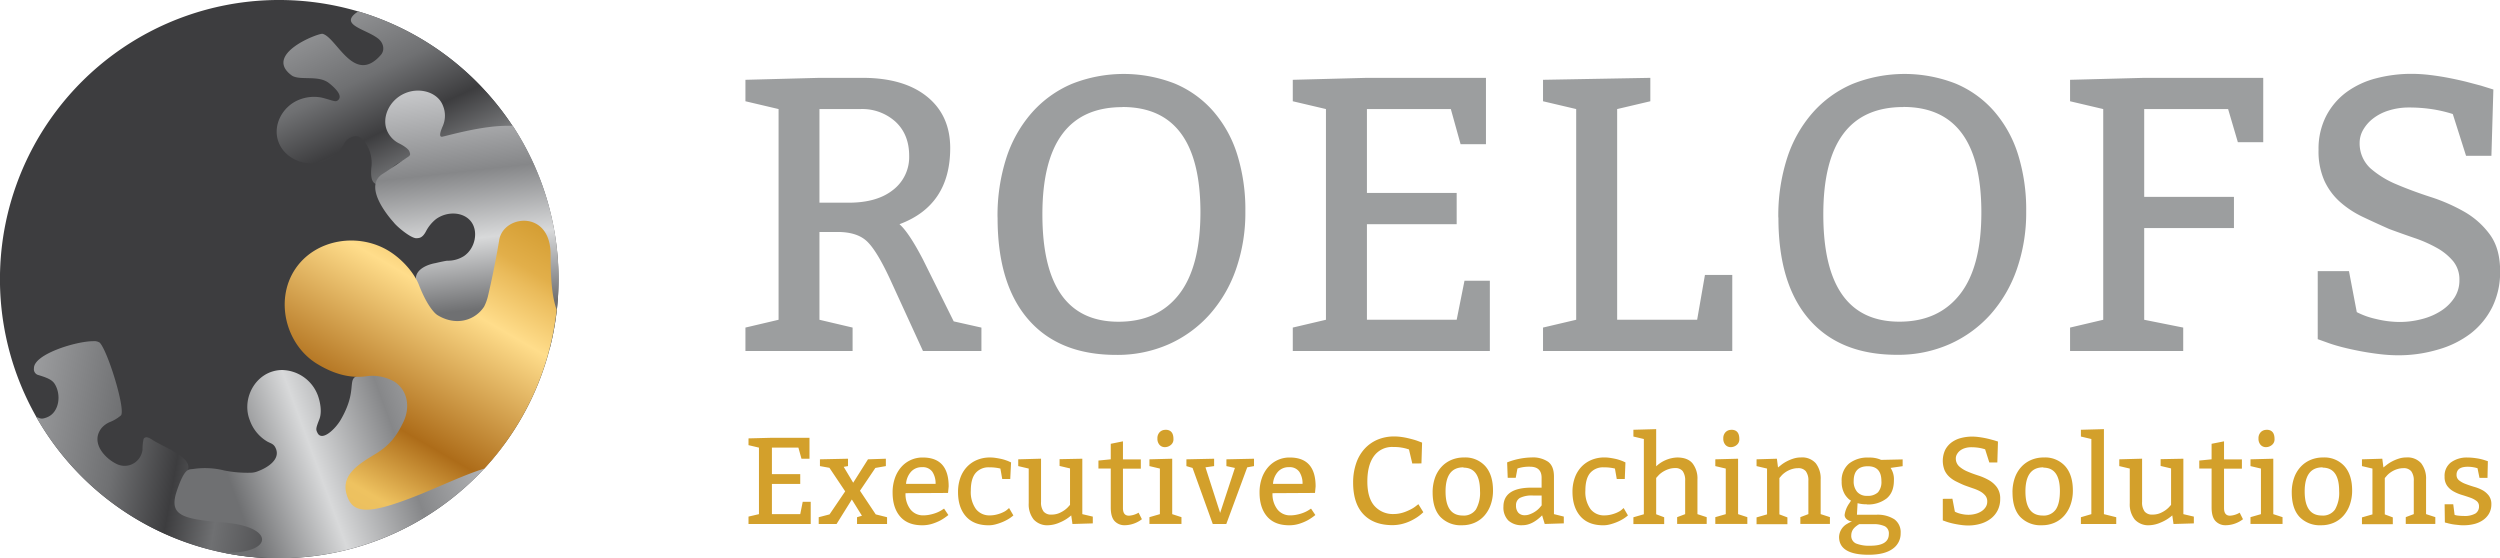 <svg id="logo" xmlns="http://www.w3.org/2000/svg" xmlns:xlink="http://www.w3.org/1999/xlink" viewBox="0 0 829.82 185.29"><defs><style>.cls-1{fill:#d3a02b}.cls-2{fill:#9c9e9f}.cls-3{fill:#3d3d3f}.cls-4{fill:url(#linear-gradient)}.cls-5{fill:url(#linear-gradient-2)}.cls-6{fill:url(#linear-gradient-3)}.cls-7{fill:url(#linear-gradient-4)}.cls-8{fill:url(#linear-gradient-5)}</style><linearGradient id="linear-gradient" x1="-76.58" y1="227.15" x2="-75.58" y2="227.15" gradientTransform="matrix(93.02 16.4 16.4 -93.02 3406.18 22527.05)" gradientUnits="userSpaceOnUse"><stop offset="0" stop-color="#9b9c9e"/><stop offset=".33" stop-color="#6f7072"/><stop offset=".55" stop-color="#3d3d3f"/><stop offset=".72" stop-color="#6f7072"/><stop offset="1" stop-color="#444446"/><stop offset="1" stop-color="#ececed"/></linearGradient><linearGradient id="linear-gradient-2" x1="-76.58" y1="227.08" x2="-75.58" y2="227.08" gradientTransform="scale(84.73 -84.73) rotate(-64.57 -217.34 51.903)" gradientUnits="userSpaceOnUse"><stop offset="0" stop-color="#9b9c9e"/><stop offset=".33" stop-color="#6f7072"/><stop offset=".55" stop-color="#3d3d3f"/><stop offset=".72" stop-color="#6f7072"/><stop offset="1" stop-color="#ececed"/></linearGradient><linearGradient id="linear-gradient-3" x1="-76.58" y1="227.31" x2="-75.58" y2="227.31" gradientTransform="scale(120.83 -120.83) rotate(20.002 610.473 331.223)" gradientUnits="userSpaceOnUse"><stop offset="0" stop-color="#6f7072"/><stop offset=".25" stop-color="#6f7072"/><stop offset=".49" stop-color="#d8d9da"/><stop offset=".72" stop-color="#868789"/><stop offset="1" stop-color="#c5c6c8"/></linearGradient><linearGradient id="linear-gradient-4" x1="-76.58" y1="227.23" x2="-75.58" y2="227.23" gradientTransform="scale(-97.8 97.8) rotate(-83.57 -165.52 72.333)" xlink:href="#linear-gradient-3"/><linearGradient id="linear-gradient-5" x1="-76.58" y1="227.37" x2="-75.58" y2="227.37" gradientTransform="scale(168.18 -168.18) rotate(60 159.874 179.9)" gradientUnits="userSpaceOnUse"><stop offset="0" stop-color="#e0b457"/><stop offset=".24" stop-color="#eec260"/><stop offset=".38" stop-color="#ad6c19"/><stop offset=".65" stop-color="#ffdd8b"/><stop offset=".75" stop-color="#eabb5b"/><stop offset=".78" stop-color="#e2af4a"/><stop offset="1" stop-color="#bf8310"/></linearGradient></defs><title>logo</title><g id="slogan"><path class="cls-1" d="M265.01 148.58h-8.79v8.79h9.4v3.27h-9.4v10.02h9.4l.82-4.09h2.66v7.36h-20.65v-2.46l3.47-.81v-22.08l-3.47-.82v-2.25l7.77-.2h12.47v6.95h-2.66l-1.02-3.68zM281.48 152.26v2.45l-1.43.25 3.15 5.27 4.91-7.77 5.93-.2v2.45l-3.48.61-5.11 7.57 5.23 7.85 3.76.94v2.25h-9.97v-2.25l1.63-.49-3.35-5.4-5.07 8.14h-5.93v-2.25l3.6-.94 5.19-7.65-5.23-7.81-3.15-.57v-2.25l9.32-.2zM314.68 163.62l-14.11.08a8.28 8.28 0 0 0 1.61 5.36 5.26 5.26 0 0 0 4.31 2 10 10 0 0 0 1.8-.16 14.66 14.66 0 0 0 1.7-.41 11.34 11.34 0 0 0 1.45-.55 10 10 0 0 0 1.1-.59l.82-.53 1.43 2.13a18.11 18.11 0 0 1-2.55 1.74 16.17 16.17 0 0 1-2.74 1.15 11 11 0 0 1-3.41.51q-4.82 0-7.32-2.92t-2.49-8a14.16 14.16 0 0 1 .74-4.66 11 11 0 0 1 2.06-3.66 9.34 9.34 0 0 1 7.22-3.25q8.59 0 8.59 9.61zm-13.94-3h9.81a7 7 0 0 0-1.06-4 3.86 3.86 0 0 0-3.43-1.55 4.71 4.71 0 0 0-3.72 1.58 6.74 6.74 0 0 0-1.6 4M335.33 159h-2.66l-.61-3.47a14.91 14.91 0 0 0-3.68-.41 5.62 5.62 0 0 0-4.54 1.88q-1.6 1.88-1.6 5.85a9.64 9.64 0 0 0 1.68 6.09 5.6 5.6 0 0 0 4.66 2.13 8.76 8.76 0 0 0 1.7-.16 11.24 11.24 0 0 0 1.59-.43 9.74 9.74 0 0 0 1.37-.59 5.1 5.1 0 0 0 1-.65l.7-.61 1.43 2.45-.45.37a10.75 10.75 0 0 1-1.35.92 14.65 14.65 0 0 1-1.9.94 17.58 17.58 0 0 1-2.21.74 8.91 8.91 0 0 1-2.27.31q-5 0-7.61-3t-2.58-8.1a13.63 13.63 0 0 1 .76-4.64 10.34 10.34 0 0 1 2.15-3.6 9.74 9.74 0 0 1 3.35-2.33 11 11 0 0 1 4.38-.84 11.84 11.84 0 0 1 1.68.12q.86.12 1.68.29a13.51 13.51 0 0 1 1.51.39c.46.15.86.29 1.19.43l.9.41zM359.25 152.26v18.4l3.48.82v2.25l-6.75.2-.41-2.86a13.54 13.54 0 0 1-3.88 2.39 10.18 10.18 0 0 1-3.68.88 6.08 6.08 0 0 1-4.91-1.92 8.07 8.07 0 0 1-1.64-5.4v-11.49l-3.48-.82v-2.25l7.57-.21v14.35a5 5 0 0 0 .86 3.21 3.19 3.19 0 0 0 2.62 1 6.55 6.55 0 0 0 3.23-.82 8.4 8.4 0 0 0 2.17-1.59l.74-.82v-12.1l-3.47-.82v-2.25zM372.74 146.49v6h5.93v3.07h-5.93v13.12q0 2.49 2 2.49a7 7 0 0 0 3.19-1l1.1 2.17a9.56 9.56 0 0 1-5.72 2A4.48 4.48 0 0 1 370 173q-1.31-1.37-1.31-4.56v-12.91h-4.09v-2.66l4.09-.41v-5.15zM389.09 152.26v18.4l3.07 1v2.25h-10.63v-2.25l3.47-1v-15.13l-3.47-.82v-2.25zm-2.25-9.61q2.66 0 2.66 3.07a2.34 2.34 0 0 1-.9 2 3.08 3.08 0 0 1-1.92.7 2.33 2.33 0 0 1-1.8-.76 3 3 0 0 1-.7-2.11 2.84 2.84 0 0 1 .76-2.11 2.58 2.58 0 0 1 1.9-.76M403 152.26v2.45l-2.87.41 4.87 15.13 4.9-14.93-2.82-.61v-2.25l9.16-.2v2.45l-2.25.41-6.95 18.81h-4.49l-6.71-18.61-2.04-.61v-2.25l9.2-.2zM436.48 163.62l-14.1.08a8.28 8.28 0 0 0 1.61 5.36 5.26 5.26 0 0 0 4.31 2 10 10 0 0 0 1.8-.16 14.59 14.59 0 0 0 1.7-.41 11.3 11.3 0 0 0 1.45-.55 10.11 10.11 0 0 0 1.1-.59l.82-.53 1.43 2.13a18.17 18.17 0 0 1-2.55 1.74 16.25 16.25 0 0 1-2.74 1.15 11 11 0 0 1-3.42.51q-4.82 0-7.32-2.92t-2.49-8a14.19 14.19 0 0 1 .74-4.66 11 11 0 0 1 2.07-3.66 9.34 9.34 0 0 1 7.22-3.25q8.58 0 8.58 9.61zm-13.94-3h9.81a7 7 0 0 0-1.06-4 3.87 3.87 0 0 0-3.44-1.55 4.72 4.72 0 0 0-3.72 1.58 6.74 6.74 0 0 0-1.59 4M468.78 153.85l-1.1-4.66a15.08 15.08 0 0 0-5.23-.82 7.41 7.41 0 0 0-6.38 3q-2.21 3-2.21 8.46t2.39 8.13a8.18 8.18 0 0 0 6.4 2.66 10.17 10.17 0 0 0 1.94-.2 11.37 11.37 0 0 0 2-.59 18.43 18.43 0 0 0 1.8-.82 9.36 9.36 0 0 0 1.35-.84l1.06-.82 1.64 2.66a13.43 13.43 0 0 1-2.07 1.68 16.83 16.83 0 0 1-2.49 1.37 14.91 14.91 0 0 1-2.76.92 13 13 0 0 1-2.9.33q-6.25 0-9.67-3.62t-3.41-10.57a19.44 19.44 0 0 1 1-6.3 13.53 13.53 0 0 1 2.76-4.8 12.35 12.35 0 0 1 4.31-3.07 14.16 14.16 0 0 1 5.66-1.08 16.55 16.55 0 0 1 2.07.14q1.12.14 2.21.39t2 .51a16 16 0 0 1 1.57.51l1.31.49-.21 6.91zM475.53 163.42a14.24 14.24 0 0 1 .76-4.76 10.45 10.45 0 0 1 2.15-3.66 9.53 9.53 0 0 1 3.29-2.33 10.5 10.5 0 0 1 4.19-.82 8.94 8.94 0 0 1 7.11 2.9q2.54 2.9 2.54 8.06a14 14 0 0 1-.74 4.64 11.06 11.06 0 0 1-2.06 3.64 9.26 9.26 0 0 1-3.23 2.39 10.14 10.14 0 0 1-4.23.86 9.31 9.31 0 0 1-7.22-2.78q-2.56-2.78-2.56-8.14m10.22-8.3q-5.93 0-5.93 8t5.72 8a4.86 4.86 0 0 0 4.35-2 11.11 11.11 0 0 0 1.37-6.13q0-7.77-5.52-7.77M500.26 153.48a23.5 23.5 0 0 1 8.1-1.64 9 9 0 0 1 5.52 1.45q1.92 1.45 1.92 4.89v12.47l3.27.82v2.25l-6.34.2-.86-2.86q-3.27 3.27-6.46 3.27a6.5 6.5 0 0 1-4.78-1.59 6.14 6.14 0 0 1-1.6-4.54q0-6.34 9.4-6.34h3.27v-3.27q0-3.68-3.89-3.68a12.35 12.35 0 0 0-3.64.45l-.49.16-.57 3.07h-2.66zm11.45 11h-2.86a8.74 8.74 0 0 0-4.35.8 2.7 2.7 0 0 0-1.29 2.47 3.51 3.51 0 0 0 .76 2.43 2.79 2.79 0 0 0 2.19.84 4.33 4.33 0 0 0 1.41-.24 9 9 0 0 0 1.39-.61 8.07 8.07 0 0 0 1.2-.8 7.31 7.31 0 0 0 .86-.8l.7-.82zM539.31 159h-2.66l-.61-3.47a14.92 14.92 0 0 0-3.68-.41 5.62 5.62 0 0 0-4.54 1.88q-1.59 1.88-1.59 5.85a9.65 9.65 0 0 0 1.68 6.09 5.6 5.6 0 0 0 4.66 2.13 8.74 8.74 0 0 0 1.7-.16 11.34 11.34 0 0 0 1.6-.43 9.67 9.67 0 0 0 1.37-.59 5.11 5.11 0 0 0 1-.65l.69-.61 1.43 2.45-.45.37a10.92 10.92 0 0 1-1.35.92 14.59 14.59 0 0 1-1.9.94 17.48 17.48 0 0 1-2.21.74 8.92 8.92 0 0 1-2.27.31q-5 0-7.61-3t-2.62-8.11a13.66 13.66 0 0 1 .76-4.64 10.34 10.34 0 0 1 2.15-3.6 9.76 9.76 0 0 1 3.35-2.33 11 11 0 0 1 4.37-.84 11.83 11.83 0 0 1 1.68.12q.86.12 1.67.29a13.66 13.66 0 0 1 1.51.39q.69.23 1.19.43l.9.41zM549.73 142.44v12.35a10.79 10.79 0 0 1 6.95-2.94q3.48 0 5.11 1.94a8.17 8.17 0 0 1 1.64 5.42v11.45l3.07 1v2.25h-9.81v-2.25l2.66-1v-11.04a5.25 5.25 0 0 0-.82-3.25 3.07 3.07 0 0 0-2.58-1 6.34 6.34 0 0 0-1.68.22 8.76 8.76 0 0 0-2.86 1.39 6.54 6.54 0 0 0-.94.84l-.74.82v12.06l2.66 1v2.25h-10.22v-2.25l3.47-1v-24.98l-3.47-.82v-2.25zM576.92 152.26v18.4l3.07 1v2.25h-10.63v-2.25l3.47-1v-15.13l-3.47-.82v-2.25zm-2.25-9.61q2.66 0 2.66 3.07a2.34 2.34 0 0 1-.9 2 3.08 3.08 0 0 1-1.92.7 2.33 2.33 0 0 1-1.8-.76 3 3 0 0 1-.7-2.11 2.84 2.84 0 0 1 .76-2.11 2.58 2.58 0 0 1 1.9-.76M589.8 152.26l.37 2.9 1.14-.9a11.89 11.89 0 0 1 1.74-1.11 13.73 13.73 0 0 1 2.21-.92 8.18 8.18 0 0 1 2.52-.39 6 6 0 0 1 4.93 1.94 8.24 8.24 0 0 1 1.62 5.42v11.45l3.07 1v2.25h-9.81v-2.25l2.66-1v-11a5.06 5.06 0 0 0-.86-3.25 3.19 3.19 0 0 0-2.62-1 6.55 6.55 0 0 0-1.7.23 7.69 7.69 0 0 0-1.55.59 8 8 0 0 0-1.27.8 7 7 0 0 0-.92.84l-.7.82v12.06l2.66 1v2.25h-10.24v-2.25l3.48-1v-15.21l-3.48-.82v-2.25zM619.65 167.39a11.08 11.08 0 0 1-3.07-.37l-.21 3.84h6.34a10.31 10.31 0 0 1 6.09 1.51 5.28 5.28 0 0 1 2.08 4.58 6.14 6.14 0 0 1-2.7 5.25q-2.7 1.94-7.93 1.94-9.81 0-9.81-5.93a5.19 5.19 0 0 1 2.74-4.37 8.29 8.29 0 0 1 1.55-.74 3.29 3.29 0 0 1-1.78-.78 1.84 1.84 0 0 1-.67-1.39 8.61 8.61 0 0 1 1.59-3.92l.53-.86a3.17 3.17 0 0 1-1-.74 7.56 7.56 0 0 1-1-1.23 8 8 0 0 1-1.1-4.37 7.31 7.31 0 0 1 2.43-5.93 9.87 9.87 0 0 1 6.56-2 9.5 9.5 0 0 1 3.64.57l.45.2 7.16-.16v2.25l-4 .57a6.76 6.76 0 0 1 1.1 4.13q0 4-2.41 6a10.06 10.06 0 0 1-6.58 2m2 6.54h-4.5a4.87 4.87 0 0 0-.8.51 5.73 5.73 0 0 0-.92.8 3.49 3.49 0 0 0-.94 2.37 2.75 2.75 0 0 0 1.58 2.74 11.76 11.76 0 0 0 4.76.74q6.13 0 6.13-3.89a2.64 2.64 0 0 0-1.33-2.57 8.88 8.88 0 0 0-4-.7m-1.64-19.22q-4.7 0-4.7 4.91a5.29 5.29 0 0 0 1.14 3.58 4.13 4.13 0 0 0 3.31 1.33 4.84 4.84 0 0 0 3.62-1.17 5.24 5.24 0 0 0 1.13-3.74q0-4.91-4.5-4.91M648.06 165.55l.82 4.29a8.15 8.15 0 0 0 2 .72 10.6 10.6 0 0 0 2.49.31 9.15 9.15 0 0 0 2.37-.31 6.69 6.69 0 0 0 2-.88 4.68 4.68 0 0 0 1.37-1.37 3.3 3.3 0 0 0 .51-1.82 3 3 0 0 0-.65-2 6 6 0 0 0-1.7-1.39 14.11 14.11 0 0 0-2.35-1c-.87-.3-1.76-.61-2.66-.94s-1.87-.82-2.76-1.25a10.19 10.19 0 0 1-2.37-1.55 6.76 6.76 0 0 1-1.65-2.23 8.56 8.56 0 0 1 .18-6.79 7.29 7.29 0 0 1 2.13-2.5 9.08 9.08 0 0 1 3.11-1.45 14.59 14.59 0 0 1 3.74-.47 16.14 16.14 0 0 1 1.92.12q1 .12 2 .31t1.84.41l1.47.39 1.31.41-.21 6.95h-2.66l-1.39-4.37a14 14 0 0 0-2.27-.53 16.18 16.18 0 0 0-2.31-.16 7 7 0 0 0-2.15.31 5.13 5.13 0 0 0-1.63.84 4.05 4.05 0 0 0-1 1.19 2.73 2.73 0 0 0-.37 1.35 3.54 3.54 0 0 0 1.15 2.7 9.94 9.94 0 0 0 2.74 1.68q1.63.7 3.54 1.31a18.68 18.68 0 0 1 3.52 1.53 8.58 8.58 0 0 1 2.7 2.39 6.32 6.32 0 0 1 1.08 3.84 8.3 8.3 0 0 1-.82 3.76 8 8 0 0 1-2.25 2.76 10.19 10.19 0 0 1-3.39 1.72 14.46 14.46 0 0 1-4.21.59 16.63 16.63 0 0 1-1.94-.12q-1-.12-2-.31c-.67-.12-1.29-.26-1.86-.41s-1.05-.29-1.43-.43l-1.15-.41v-7.16zM668 163.42a14.26 14.26 0 0 1 .76-4.76 10.47 10.47 0 0 1 2.15-3.66 9.54 9.54 0 0 1 3.29-2.33 10.5 10.5 0 0 1 4.19-.82 8.94 8.94 0 0 1 7.11 2.9q2.54 2.9 2.54 8.06a14 14 0 0 1-.74 4.64 11.08 11.08 0 0 1-2.06 3.64 9.26 9.26 0 0 1-3.23 2.39 10.14 10.14 0 0 1-4.23.86 9.31 9.31 0 0 1-7.22-2.78q-2.55-2.78-2.55-8.14m10.22-8.3q-5.93 0-5.93 8t5.72 8a4.86 4.86 0 0 0 4.35-2q1.37-2 1.37-6.13 0-7.77-5.52-7.77M698.35 142.44v28.22l4.09 1.02v2.25h-11.73v-2.25l3.47-1.02v-24.94l-3.47-.82v-2.25l7.64-.21zM724.72 152.26v18.4l3.48.82v2.25l-6.75.2-.41-2.86a13.54 13.54 0 0 1-3.88 2.39 10.18 10.18 0 0 1-3.68.88 6.08 6.08 0 0 1-4.91-1.92 8.07 8.07 0 0 1-1.64-5.4v-11.49l-3.48-.82v-2.25l7.57-.21v14.35a5 5 0 0 0 .86 3.21 3.19 3.19 0 0 0 2.62 1 6.55 6.55 0 0 0 3.23-.82 8.4 8.4 0 0 0 2.17-1.59l.74-.82v-12.1l-3.47-.82v-2.25zM738.22 146.49v6h5.93v3.07h-5.93v13.12q0 2.49 2 2.49a7 7 0 0 0 3.19-1l1.1 2.17a9.56 9.56 0 0 1-5.72 2 4.48 4.48 0 0 1-3.39-1.37q-1.31-1.37-1.31-4.56v-12.88H730v-2.66l4.09-.41v-5.15zM754.57 152.26v18.4l3.07 1v2.25H747v-2.25l3.47-1v-15.13l-3.47-.82v-2.25zm-2.25-9.61q2.66 0 2.66 3.07a2.34 2.34 0 0 1-.9 2 3.08 3.08 0 0 1-1.92.7 2.33 2.33 0 0 1-1.8-.76 3 3 0 0 1-.7-2.11 2.84 2.84 0 0 1 .76-2.11 2.58 2.58 0 0 1 1.9-.76M760.7 163.42a14.24 14.24 0 0 1 .76-4.76 10.45 10.45 0 0 1 2.15-3.66 9.53 9.53 0 0 1 3.29-2.33 10.5 10.5 0 0 1 4.19-.82 8.94 8.94 0 0 1 7.11 2.9q2.54 2.9 2.54 8.06a14 14 0 0 1-.74 4.64 11.06 11.06 0 0 1-2.06 3.64 9.26 9.26 0 0 1-3.23 2.39 10.14 10.14 0 0 1-4.23.86 9.31 9.31 0 0 1-7.22-2.78q-2.56-2.78-2.56-8.14m10.22-8.3q-5.93 0-5.93 8t5.72 8a4.86 4.86 0 0 0 4.35-2 11.11 11.11 0 0 0 1.37-6.13q0-7.77-5.52-7.77M790.75 152.26l.37 2.9 1.15-.9a12 12 0 0 1 1.74-1.11 13.81 13.81 0 0 1 2.21-.92 8.19 8.19 0 0 1 2.52-.39 6 6 0 0 1 4.92 1.94 8.24 8.24 0 0 1 1.62 5.42v11.45l3.07 1v2.25h-9.81v-2.25l2.66-1v-11a5.06 5.06 0 0 0-.86-3.25 3.19 3.19 0 0 0-2.62-1 6.55 6.55 0 0 0-1.7.23 7.7 7.7 0 0 0-1.55.59 8.11 8.11 0 0 0-1.27.8 7.18 7.18 0 0 0-.92.84l-.7.82v12.06l2.66 1v2.25H784v-2.25l3.48-1v-15.21l-3.48-.82v-2.25zM811.44 167.38h2.86l.45 3.52a5.38 5.38 0 0 0 1.29.26 14.85 14.85 0 0 0 1.74.1 7.21 7.21 0 0 0 3.86-.8 2.71 2.71 0 0 0 1.21-2.43 2.12 2.12 0 0 0-.84-1.76 7.48 7.48 0 0 0-2.11-1.1q-1.27-.45-2.76-.9a13.55 13.55 0 0 1-2.76-1.17 6.58 6.58 0 0 1-2.11-1.86 5 5 0 0 1-.84-3 5.61 5.61 0 0 1 2-4.68 8.89 8.89 0 0 1 5.44-1.7q1.43 0 2.92.22a17.17 17.17 0 0 1 3 .68l1 .33-.12 5.52h-2.66l-.65-3.19a9.4 9.4 0 0 0-1.27-.31 10.39 10.39 0 0 0-2-.18 7.6 7.6 0 0 0-1.39.12 3.79 3.79 0 0 0-1.17.41 2.14 2.14 0 0 0-.82.82 2.59 2.59 0 0 0-.31 1.31 2.25 2.25 0 0 0 .84 1.86 7.83 7.83 0 0 0 2.11 1.17q1.27.49 2.76.94a13.66 13.66 0 0 1 2.89 1.14 6.83 6.83 0 0 1 2.11 1.82 4.68 4.68 0 0 1 .84 2.9 6.07 6.07 0 0 1-.74 3 6.62 6.62 0 0 1-2 2.19 8.81 8.81 0 0 1-2.9 1.31 14 14 0 0 1-3.54.43c-.46 0-.95 0-1.45-.06s-1-.1-1.49-.16-.95-.14-1.37-.23-.77-.16-1-.24l-.94-.24z"/></g><g id="roelofs"><path class="cls-2" d="M247.43 116.5v-7.77l11-2.59V36.2l-11-2.59v-7.12l24.57-.65h14.25q13.73 0 21.44 6.22t7.71 17.1q0 19-16.84 25.26 3.11 2.72 7.77 11.66l10.23 20.59 9.2 2.07v7.77h-19.4l-11-24q-4.53-9.71-7.84-12.63T277.86 77H272v29.14l11 2.59v7.77zM272 36.2v31.08h9.71q9.45 0 14.76-4.27a13.75 13.75 0 0 0 5.31-11.27q0-7.12-4.53-11.33a16.46 16.46 0 0 0-11.66-4.21zM331.11 72.21A62.48 62.48 0 0 1 334 52.52a42.6 42.6 0 0 1 8.48-15.09 37 37 0 0 1 13.28-9.58 46.59 46.59 0 0 1 34.13-.13 34.84 34.84 0 0 1 12.76 9.13 40.11 40.11 0 0 1 8 14.38 61.38 61.38 0 0 1 2.72 18.91 57 57 0 0 1-3.11 19.23 44.55 44.55 0 0 1-8.74 15 40.07 40.07 0 0 1-13.52 9.87 42.07 42.07 0 0 1-17.49 3.56q-19 0-29.21-11.79t-10.17-33.8m41.45-36.65Q346 35.55 346 71.17t25.26 35.62q13 0 20.08-9.07t7.12-27.2q0-35-25.9-35M481.57 36.2h-27.85v27.85h29.79v10.36h-29.79v31.73h29.79l2.59-12.95h8.42v23.31h-65.41v-7.77l11.01-2.59V36.2l-11.01-2.59v-7.12l24.61-.65h39.51v22.02h-8.42l-3.24-11.66zM536.78 36.2v69.94h26.55l2.59-14.89h9.07v25.25h-62.82v-7.77l11.01-2.59V36.2l-11.01-2.59v-7.12l35.62-.65v7.77l-11.01 2.59zM590.27 72.21a62.45 62.45 0 0 1 2.91-19.69 42.61 42.61 0 0 1 8.48-15.09 37 37 0 0 1 13.28-9.58 46.59 46.59 0 0 1 34.13-.13 34.84 34.84 0 0 1 12.76 9.13 40.1 40.1 0 0 1 8 14.38 61.34 61.34 0 0 1 2.72 18.91 57 57 0 0 1-3.11 19.23 44.57 44.57 0 0 1-8.74 15 40.07 40.07 0 0 1-13.53 9.84 42.07 42.07 0 0 1-17.48 3.56q-19 0-29.21-11.79t-10.17-33.8m41.45-36.65q-26.55 0-26.55 35.62t25.26 35.62q12.95 0 20.08-9.07t7.12-27.2q0-35-25.9-35M739.57 36.2h-27.85v29.14h29.79V75.7h-29.79v30.44l12.95 2.59v7.77h-37.56v-7.77l11.01-2.59V36.2l-11.01-2.59v-7.12l24.61-.65h39.51v21.37h-8.42l-3.24-11.01zM779.69 90l2.59 13.6a25.86 25.86 0 0 0 6.35 2.27 33.48 33.48 0 0 0 7.9 1 28.91 28.91 0 0 0 7.51-1 21.22 21.22 0 0 0 6.35-2.78 14.84 14.84 0 0 0 4.34-4.34 10.45 10.45 0 0 0 1.62-5.76 9.58 9.58 0 0 0-2.07-6.28 19 19 0 0 0-5.37-4.4 44.13 44.13 0 0 0-7.45-3.3q-4.15-1.42-8.42-3Q788.5 74 784.29 72a32.25 32.25 0 0 1-7.51-4.92 21.41 21.41 0 0 1-5.25-7.08 24 24 0 0 1-1.94-10.23 23.84 23.84 0 0 1 2.53-11.27 23 23 0 0 1 6.73-7.9 28.76 28.76 0 0 1 9.84-4.6 46.19 46.19 0 0 1 11.85-1.49 51.46 51.46 0 0 1 6.09.39q3.24.39 6.35 1t5.83 1.29l4.66 1.23 4.15 1.29-.65 22h-8.42l-4.4-13.86A44.33 44.33 0 0 0 807 36.2a51 51 0 0 0-7.32-.52 22.32 22.32 0 0 0-6.8 1 16.32 16.32 0 0 0-5.18 2.65 12.83 12.83 0 0 0-3.3 3.76 8.63 8.63 0 0 0-1.17 4.27 11.23 11.23 0 0 0 3.63 8.55 31.46 31.46 0 0 0 8.68 5.31q5.18 2.2 11.2 4.15a59.1 59.1 0 0 1 11.14 4.86 27.21 27.21 0 0 1 8.55 7.58q3.43 4.66 3.43 12.17a26.31 26.31 0 0 1-2.59 11.92 25.46 25.46 0 0 1-7.12 8.74 32.27 32.27 0 0 1-10.8 5.36 46 46 0 0 1-13.35 1.93 52.84 52.84 0 0 1-6.15-.39q-3.3-.39-6.48-1t-5.89-1.3q-2.72-.71-4.53-1.36l-3.63-1.3V90z"/></g><g id="signet"><path class="cls-3" d="M161.6 30.78a92.65 92.65 0 1 0-7.09 130.83 92.41 92.41 0 0 0 7.09-130.83z"/><path class="cls-4" d="M64.94 167.41c-1.27-.25-4.19-9.11-3-10.72 3.26-4.5-7.67-8.21-11.41-10.74-1.11-.69-2.16-1.26-2.86-.28a16 16 0 0 0-.36 3.57 6.1 6.1 0 0 1-1 2.73 5.94 5.94 0 0 1-7.6 2.03c-3.8-1.8-8.75-7-5.06-11.84A7.46 7.46 0 0 1 36.7 140a13.08 13.08 0 0 0 3.48-2.14c1.52-2.16-4.45-21.49-7.09-24.13a3.33 3.33 0 0 0-2.15-.48c-5.68 0-19.79 4.33-19.67 9a2 2 0 0 0 1.59 2.27c2.25.71 4.28 1.36 5.24 2.83 2.37 3.65 1.56 9.57-2.48 11.16-1.9.75-2.16.4-3.59-.13a92.81 92.81 0 0 0 84 46.91C97.38 177.87 78 170 64.94 167.41z"/><path class="cls-5" d="M114.12 47.91a4.51 4.51 0 0 1 2.64-2.43c2.54-1 4 .89 5.32 3.23a11.84 11.84 0 0 1 1.17 7c-.29 3.48.19 6.51 3.9 5.13 3.5-1.3-.37-4.93 7.35-7.71 10.32-3.7 5.64-14.12 21.31 14.06 5.47 3.94 16.83-.32 23.11-8.42a92.85 92.85 0 0 0-60-55c-6.89 4.49 2.53 5.8 6.62 9.06 1.79 1.43 2.26 3.81.89 5.39-8.91 10.22-14.64-5.77-19.36-7C105.55 11 87.36 18 96.77 25c2.55 1.89 8.89-.22 12.41 2.57 1.15.91 5.33 4.3 2.73 5.89-.71.43-2-.29-5.16-1.07a13.31 13.31 0 0 0-7.3.65c-5.77 2.2-9.17 8.74-6.91 14.34s9.41 8.35 15.09 6a12.38 12.38 0 0 0 6.49-5.47z"/><path class="cls-6" d="M74.16 183.43a92.81 92.81 0 0 0 93-35.63C155.36 135 127 120.1 118.07 125c-2.57 1.43.37 5.12-4.95 14.3-1.83 3.17-6.28 7.35-7.74 4.38-.58-1.17-.58-1.43.64-4.57.86-2.23.36-5.42-.51-7.84a12.93 12.93 0 0 0-11.85-8.45 11 11 0 0 0-3.75.66c-6.23 2.26-9.46 9.84-7 16a13.35 13.35 0 0 0 5.82 7.09c1.29.7 2.26.73 2.92 2.55 1.25 3.44-2.75 6.1-6.19 7.35a6.35 6.35 0 0 1-2.13.44 38.89 38.89 0 0 1-9-.77 26.24 26.24 0 0 0-10.14-.48c-1.62.26-2.79-.62-5.49 7.25-2.7 8.09 1.42 9.37 15.63 10.52 17.31 1.41 16.48 10.57-.17 10z"/><path class="cls-7" d="M138.37 79.07c.58-.07 1.78.08 3-2.24a12.73 12.73 0 0 1 3.37-4.12c3.7-2.67 9.09-2.44 11.61.83S157.76 82.45 154 85a10 10 0 0 1-5.49 1.54c-.6 0-4 .8-4 .8s-8.31 1.25-6.12 7.13c.11.43 6.55 12.7 9.41 15 3.74 3.07 12.45 3.59 13.56-1.59s-.66-7.88 4-9.32c2-.63 7 5.57 12.51 11.78 1.54 1.72 3.13 3.44 4.71 5a92.66 92.66 0 0 0-12.36-73.58h-1.94c-8.13 0-18.49 2.95-21.41 3.61-1.6.36-.3-2.6.15-3.64a8.62 8.62 0 0 0 0-6.66c-1.17-3.13-4.56-5-8.28-5a11 11 0 0 0-4.46.95c-5.12 2.27-7.63 8-5.82 12.31a8.47 8.47 0 0 0 3.75 4.14c2.34 1.14 3.48 2.21 3.68 2.81s.5 1.06-.2 1.63c-3.08 2.06-6 4.12-8.71 5.84-7.12 4.48 3.65 16 3.65 16 1.01 1.4 5.92 5.54 7.74 5.32z"/><path class="cls-8" d="M182.75 84.4c0-7.91-4.45-11.13-8.82-11.13-3.83 0-7.59 2.47-8.23 6.41-1.67 10.11-3.78 18.8-3.78 18.8a15.36 15.36 0 0 1-1.25 3.33c-3 4.54-9.26 6.53-15.39 2.83-1.42-.86-3.86-4-6.2-10-1.6-4.11-5.49-8.41-9.48-11-10.28-6.69-25-4.43-31.72 5.84s-3 25.05 7.49 31.37c4.23 2.55 9.9 5 16.49 4a14.81 14.81 0 0 1 9.08 1.85c4.54 3 5.27 8.71 2.86 13.56-2 4.1-4.17 7.42-9.27 10.48-6.1 3.66-12.1 7.45-9 14.68 2.25 5.32 8 5 23.11-1 7.51-3 15.75-6.94 22.12-8.88a92.29 92.29 0 0 0 24-52.74c-1.54-4.27-2.01-10.43-2.01-18.4z"/></g></svg>